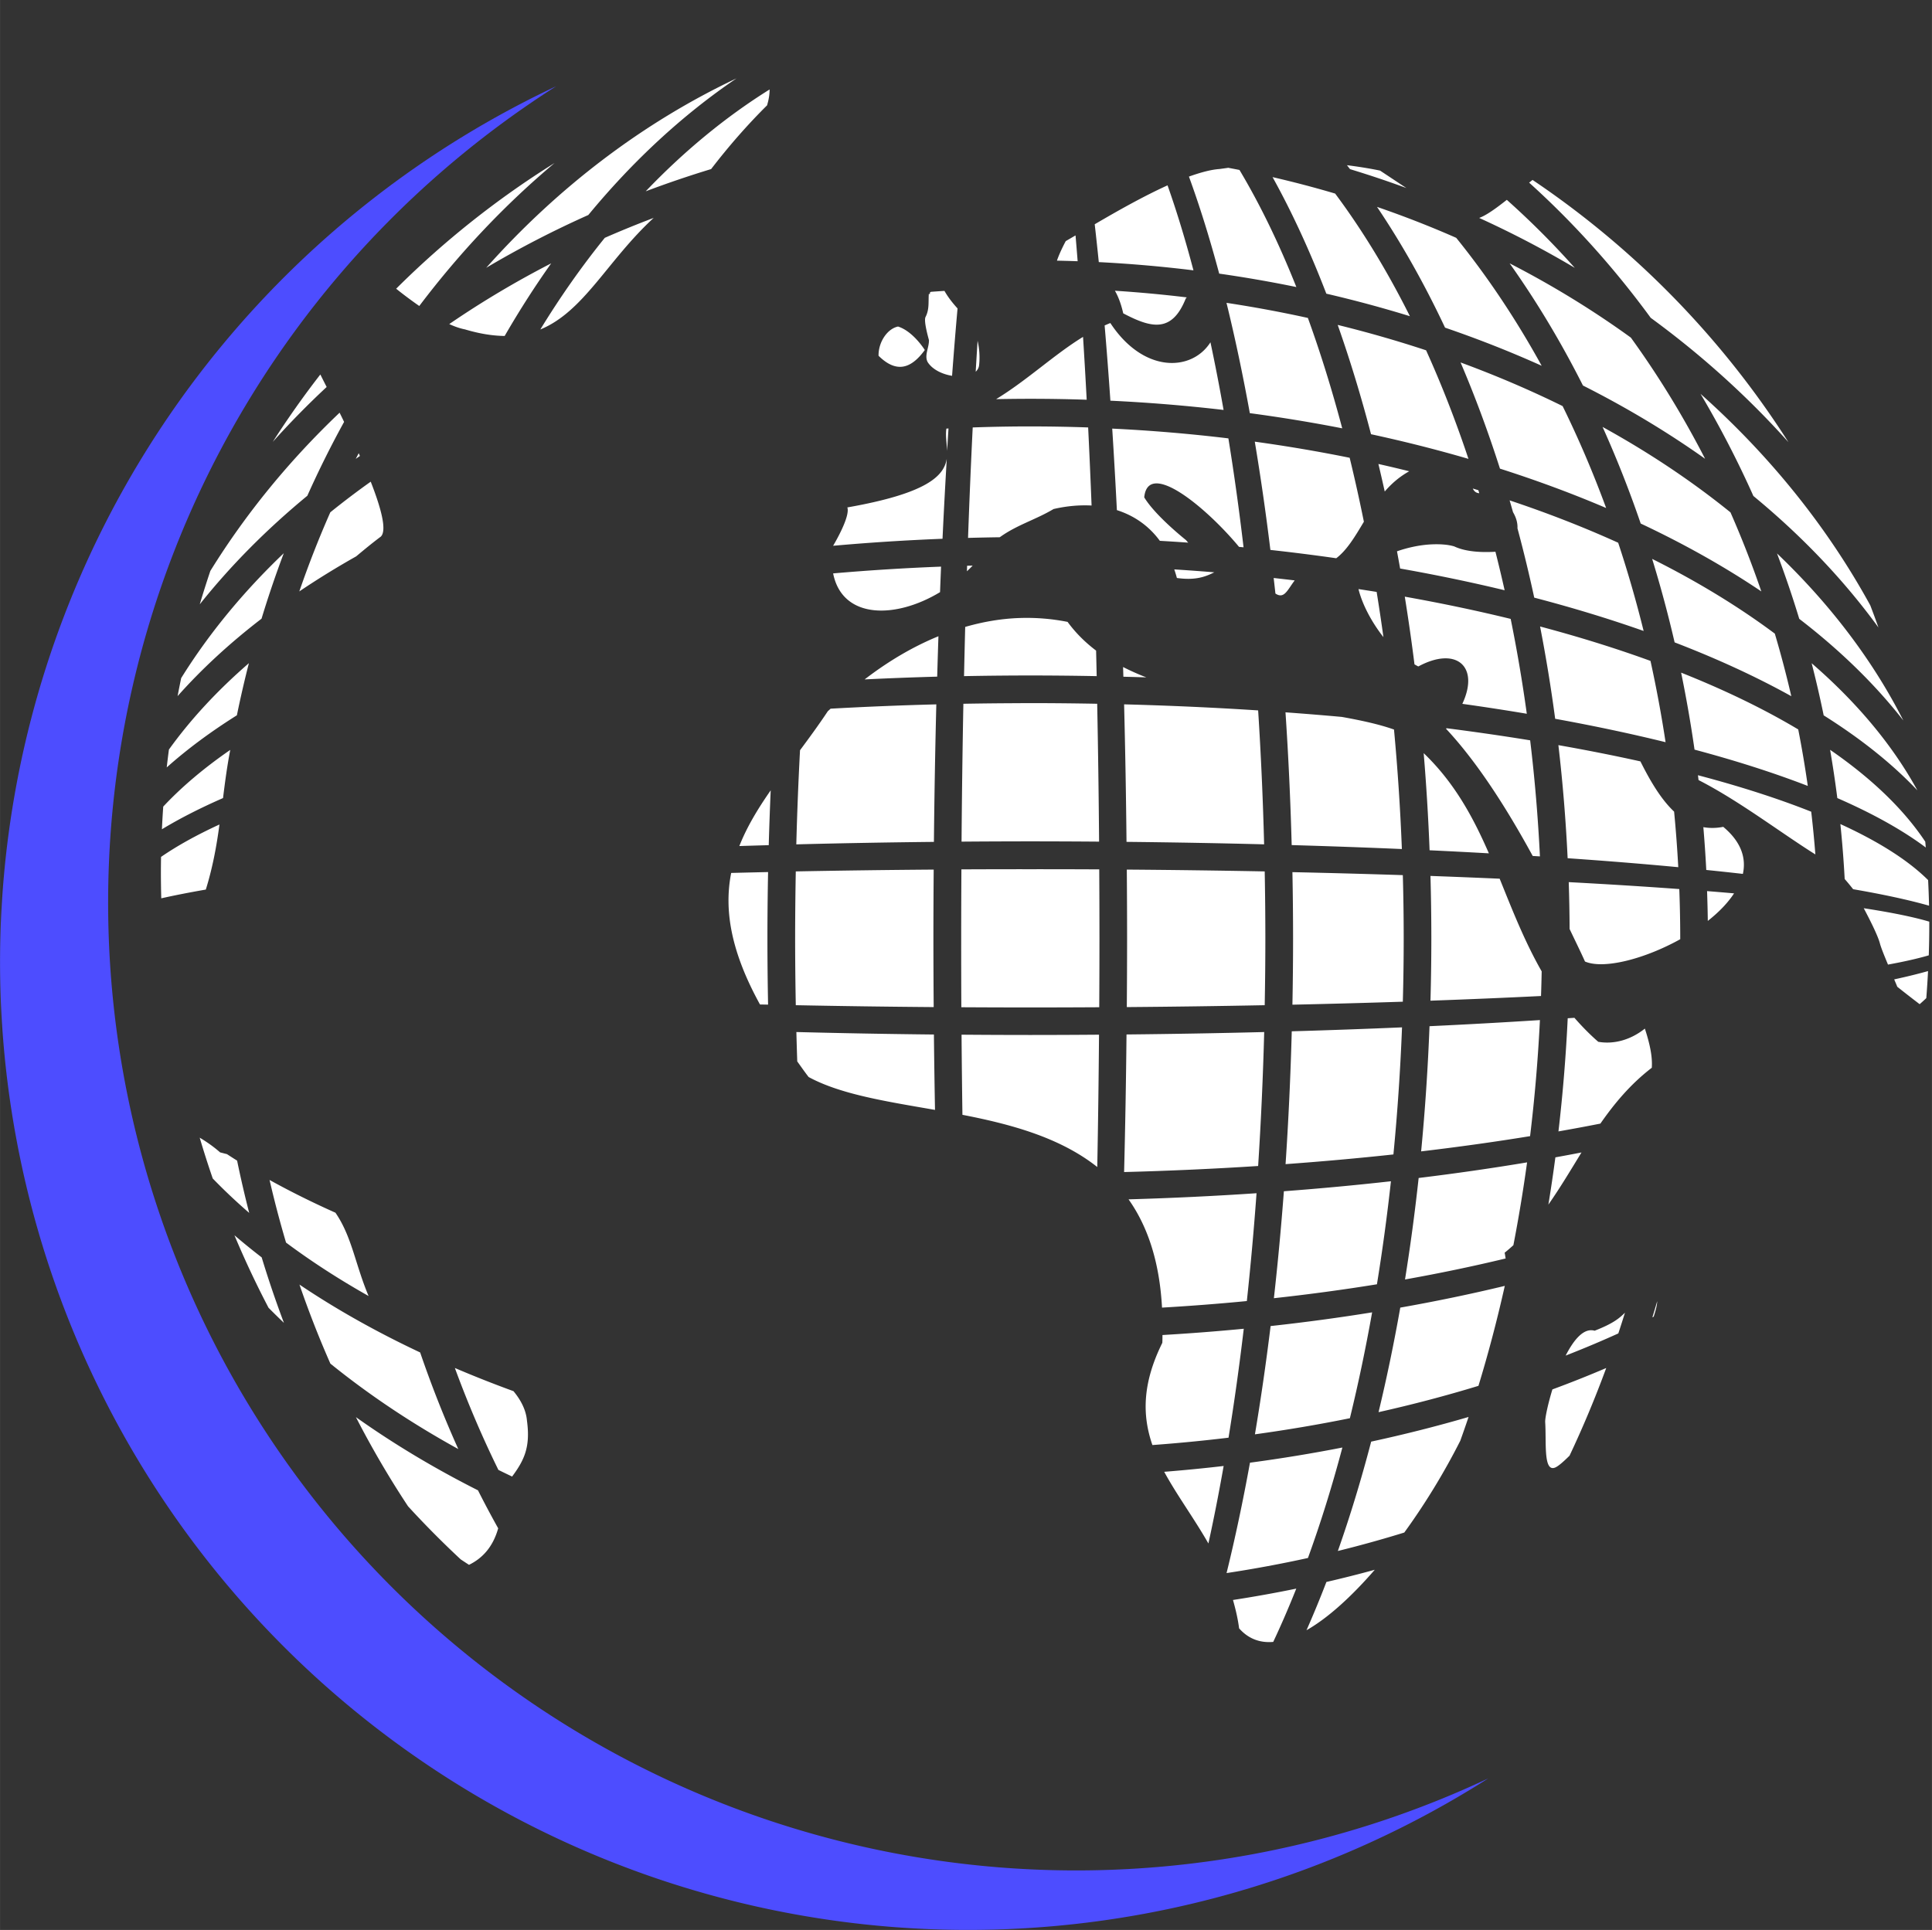 <?xml version="1.0" encoding="UTF-8" standalone="no"?>
<svg
   id="svg1803"
   version="1.1"
   viewBox="0 0 26.492 26.471"
   height="100.046"
   width="100.128"
   xmlns="http://www.w3.org/2000/svg"
   xmlns:svg="http://www.w3.org/2000/svg"
   xmlns:rdf="http://www.w3.org/1999/02/22-rdf-syntax-ns#"
   xmlns:cc="http://creativecommons.org/ns#"
   xmlns:dc="http://purl.org/dc/elements/1.1/">
  <rect x="0" y="0" width="26.492" height="26.471" fill="#333333" stroke="none"/>
  <defs
     id="defs1797" />
  <g
     transform="translate(-80.397,-42.751)"
     id="layer1">
    <g
       id="g1">
      <path
         d="m 90.494,43.827 a 10.81,12.706 0 0 0 -3.43,2.597 13.085,11.189 0 0 1 1.4,-0.724 9.293,13.085 0 0 1 2.029,-1.872 z m 0.456,0.151 a 8.913,12.706 0 0 0 -1.699,1.397 13.085,11.189 0 0 1 0.897,-0.305 7.396,13.085 0 0 1 0.767,-0.874 c 0.022,-0.073 0.035,-0.146 0.035,-0.219 z m -2.949,1.009 a 12.327,12.327 0 0 0 -2.172,1.724 c 0.104,0.084 0.211,0.163 0.317,0.237 A 11.189,13.085 0 0 1 88.001,44.987 Z m 10.866,0.03 a 7.396,13.085 0 0 1 0.042,0.054 13.085,11.189 0 0 1 0.773,0.259 c -0.11,-0.072 -0.222,-0.147 -0.361,-0.239 -0.154,-0.032 -0.304,-0.055 -0.454,-0.074 z m -1.631,0.036 c -0.038,0.006 -0.075,0.01 -0.114,0.016 -0.122,0.008 -0.268,0.049 -0.422,0.104 a 3.603,13.085 0 0 1 0.415,1.331 13.085,9.293 0 0 1 1.058,0.184 5.12,12.706 0 0 0 -0.78,-1.606 12.706,10.81 0 0 0 -0.157,-0.03 z m 0.61,0.126 a 5.5,13.085 0 0 1 0.738,1.6 13.085,9.293 0 0 1 1.146,0.309 7.017,12.706 0 0 0 -1.025,-1.682 12.706,10.81 0 0 0 -0.86,-0.226 z m 3.566,0.04 c -0.021,0.016 -0.027,0.022 -0.047,0.037 a 11.189,13.085 0 0 1 1.667,1.854 13.085,11.189 0 0 1 1.889,1.706 12.327,12.327 0 0 0 -3.509,-3.597 z m -5.005,0.074 c -0.337,0.153 -0.69,0.353 -0.999,0.534 a 1.328,13.085 0 0 1 0.056,0.519 13.085,9.293 0 0 1 1.298,0.113 3.224,12.706 0 0 0 -0.355,-1.165 z m 4.652,0.199 c -0.141,0.111 -0.278,0.212 -0.379,0.248 a 13.085,11.189 0 0 1 1.311,0.685 10.81,12.706 0 0 0 -0.932,-0.933 z m -1.779,0.098 a 7.396,13.085 0 0 1 0.932,1.655 13.085,9.293 0 0 1 1.325,0.523 8.913,12.706 0 0 0 -1.172,-1.755 12.706,10.81 0 0 0 -1.085,-0.424 z m -9.918,0.149 a 12.706,10.81 0 0 0 -0.672,0.274 8.913,12.706 0 0 0 -0.884,1.257 c 0.599,-0.246 0.922,-0.95 1.556,-1.532 z m 5.783,0.241 c -0.042,0.024 -0.096,0.056 -0.134,0.078 0,0 -0.077,0.14 -0.121,0.268 a 13.085,9.293 0 0 1 0.284,0.008 0.948,12.706 0 0 0 -0.029,-0.354 z m -7.19,0.383 a 12.706,10.81 0 0 0 -1.398,0.833 c 0.076,0.035 0.149,0.06 0.216,0.073 0.204,0.061 0.383,0.088 0.544,0.09 a 9.293,13.085 0 0 1 0.638,-0.996 z m 13.143,7.58e-4 a 9.293,13.085 0 0 1 1.005,1.675 13.085,9.293 0 0 1 1.675,1.005 10.81,12.706 0 0 0 -1.018,-1.662 12.706,10.81 0 0 0 -1.661,-1.018 z m -5.413,0.375 c 0.048,0.083 0.086,0.186 0.114,0.31 0.384,0.202 0.667,0.273 0.857,-0.202 0.005,-0.006 0.01,-0.011 0.014,-0.017 a 12.706,8.913 0 0 0 -0.985,-0.091 z m -2.336,0.002 a 12.706,8.913 0 0 0 -0.189,0.013 c -0.003,0.004 -0.009,0.008 -0.012,0.011 -0.004,0.005 0.004,0.014 0,0.019 -0.004,0.005 -0.011,-0.005 -0.015,0 -0.008,0.109 0.01,0.21 -0.046,0.317 -0.024,0.058 0.035,0.266 0.048,0.316 0.002,0.102 -0.066,0.21 -0.018,0.3 0.065,0.103 0.2,0.167 0.335,0.189 a 1.328,13.085 0 0 1 0.075,-0.924 c -0.065,-0.072 -0.127,-0.149 -0.179,-0.24 z m 3.866,0.164 a 3.603,13.085 0 0 1 0.32,1.513 13.085,7.396 0 0 1 1.267,0.208 5.12,12.706 0 0 0 -0.471,-1.514 12.706,8.913 0 0 0 -1.116,-0.207 z m -1.592,0.277 c -0.027,0.01 -0.053,0.022 -0.079,0.033 a 1.328,13.085 0 0 1 0.079,1.032 13.085,7.396 0 0 1 1.552,0.127 3.224,12.706 0 0 0 -0.18,-0.928 c -0.257,0.404 -0.918,0.427 -1.372,-0.263 z m 3.117,0.026 a 5.5,13.085 0 0 1 0.457,1.499 13.085,7.396 0 0 1 1.336,0.338 7.017,12.706 0 0 0 -0.581,-1.489 12.706,8.913 0 0 0 -1.211,-0.348 z m -6.029,0.022 c -0.153,0.032 -0.271,0.222 -0.267,0.401 0.248,0.245 0.449,0.175 0.634,-0.079 0,0 -0.158,-0.256 -0.367,-0.322 z m 2.537,0.142 c -0.394,0.241 -0.764,0.593 -1.192,0.854 a 13.085,7.396 0 0 1 0.469,-0.005 13.085,7.396 0 0 1 0.773,0.013 0.948,12.706 0 0 0 -0.05,-0.862 z m -1.446,0.05 a 0.948,12.706 0 0 0 -0.026,0.428 c 0.026,-0.025 0.044,-0.055 0.047,-0.094 0.011,-0.101 0.005,-0.221 -0.022,-0.334 z m 6.623,0.301 a 7.396,13.085 0 0 1 0.54,1.456 13.085,7.396 0 0 1 1.456,0.54 8.913,12.706 0 0 0 -0.597,-1.398 12.706,8.913 0 0 0 -1.398,-0.598 z m -15.636,0.165 a 12.327,12.327 0 0 0 -0.652,0.924 13.085,11.189 0 0 1 0.739,-0.753 c -0.026,-0.05 -0.063,-0.124 -0.083,-0.164 -0.002,-0.003 -0.002,-0.004 -0.004,-0.007 z m 18.926,0.265 a 11.189,13.085 0 0 1 0.725,1.401 13.085,9.293 0 0 1 1.715,1.804 12.327,12.327 0 0 0 -0.112,-0.304 12.706,10.81 0 0 0 -2.328,-2.901 z m -18.661,0.258 a 12.706,10.81 0 0 0 -1.773,2.171 12.896,12.896 0 0 0 -0.145,0.458 13.085,9.293 0 0 1 1.475,-1.489 11.189,13.085 0 0 1 0.504,-1.013 c -0.021,-0.044 -0.041,-0.085 -0.062,-0.127 z m 9.371,0.189 a 12.706,7.017 0 0 0 -0.69,0.014 0.948,12.706 0 0 0 -0.064,1.515 13.085,5.5 0 0 1 0.435,-0.009 c 0.237,-0.171 0.49,-0.239 0.738,-0.387 0.177,-0.041 0.353,-0.057 0.521,-0.048 a 0.948,12.706 0 0 0 -0.047,-1.071 12.706,7.017 0 0 0 -0.792,-0.014 12.706,7.017 0 0 0 -0.1,0 z m 7.947,0.007 a 9.293,13.085 0 0 1 0.523,1.325 13.085,7.396 0 0 1 1.654,0.931 10.81,12.706 0 0 0 -0.423,-1.084 12.706,8.913 0 0 0 -1.754,-1.172 z m -8.969,0.021 a 12.706,7.017 0 0 0 -0.029,0.002 c -0.015,0.097 0.006,0.201 0.01,0.306 a 1.328,13.085 0 0 1 0.019,-0.308 z m 2.245,0 a 1.328,13.085 0 0 1 0.064,1.12 c 0.232,0.074 0.435,0.211 0.589,0.421 a 13.085,5.5 0 0 1 0.389,0.025 c -0.01,-0.011 -0.02,-0.022 -0.028,-0.033 -0.193,-0.156 -0.46,-0.398 -0.575,-0.588 0.051,-0.525 0.852,0.139 1.3,0.679 a 13.085,5.5 0 0 1 0.062,0.006 3.224,12.706 0 0 0 -0.208,-1.494 12.706,7.017 0 0 0 -1.592,-0.134 z m 1.955,0.181 a 3.603,13.085 0 0 1 0.214,1.485 13.085,5.5 0 0 1 0.903,0.114 c 0.147,-0.111 0.259,-0.3 0.379,-0.501 a 5.12,12.706 0 0 0 -0.195,-0.877 12.706,7.017 0 0 0 -1.301,-0.221 z m -12.287,0.158 a 10.81,12.706 0 0 0 -0.041,0.078 13.085,9.293 0 0 1 0.057,-0.04 c -0.005,-0.012 -0.011,-0.025 -0.016,-0.037 z m 8.062,0.083 c -0.041,0.235 -0.282,0.471 -1.362,0.661 0.042,0.126 -0.175,0.492 -0.195,0.526 a 13.085,5.5 0 0 1 1.5,-0.096 1.328,13.085 0 0 1 0.058,-1.091 z m 5.92,0.065 a 5.5,13.085 0 0 1 0.087,0.378 c 0.093,-0.109 0.203,-0.204 0.336,-0.278 a 12.706,7.017 0 0 0 -0.423,-0.1 z m -13.818,0.243 a 12.706,8.913 0 0 0 -0.554,0.42 10.81,12.706 0 0 0 -0.425,1.085 13.085,7.396 0 0 1 0.78,-0.481 c 0.108,-0.09 0.215,-0.179 0.338,-0.271 0.086,-0.085 0.003,-0.391 -0.139,-0.754 z m 15.113,0.095 c 0.017,0.037 0.046,0.061 0.088,0.063 a 7.017,12.706 0 0 0 -0.012,-0.041 12.706,7.017 0 0 0 -0.076,-0.023 z m 0.504,0.16 a 7.396,13.085 0 0 1 0.047,0.163 c 0.04,0.068 0.065,0.143 0.061,0.221 a 7.396,13.085 0 0 1 0,4.02e-4 7.396,13.085 0 0 1 0.23,0.951 13.085,5.5 0 0 1 1.5,0.457 8.913,12.706 0 0 0 -0.349,-1.21 12.706,7.017 0 0 0 -1.488,-0.581 z m -1.093,0.606 c -0.144,0.009 -0.302,0.042 -0.451,0.094 a 5.5,13.085 0 0 1 0.043,0.236 13.085,5.5 0 0 1 1.433,0.298 7.017,12.706 0 0 0 -0.126,-0.528 c -0.151,0.009 -0.391,0.009 -0.564,-0.073 -0.084,-0.026 -0.202,-0.035 -0.335,-0.027 z m -15.716,0.12 a 12.706,8.913 0 0 0 -1.407,1.713 12.896,12.896 0 0 0 -0.049,0.247 13.085,7.396 0 0 1 1.151,-1.062 11.189,13.085 0 0 1 0.305,-0.898 z m 20.476,0.003 a 11.189,13.085 0 0 1 0.305,0.897 13.085,7.396 0 0 1 1.427,1.394 12.706,8.913 0 0 0 -1.732,-2.291 z m -1.712,0.075 a 9.293,13.085 0 0 1 0.308,1.145 13.085,5.5 0 0 1 1.6,0.738 10.81,12.706 0 0 0 -0.226,-0.858 12.706,7.017 0 0 0 -1.682,-1.025 z m -9.319,0.092 a 12.706,5.12 0 0 0 -0.075,0.002 0.948,12.706 0 0 0 -0.002,0.076 c 0.026,-0.026 0.053,-0.051 0.078,-0.078 z m -0.431,0.014 a 12.706,5.12 0 0 0 -1.481,0.093 c 0.125,0.629 0.853,0.628 1.466,0.257 a 1.328,13.085 0 0 1 0.014,-0.35 z m 3.197,0.038 c 0.013,0.038 0.025,0.077 0.036,0.118 0.26,0.036 0.394,-0.019 0.513,-0.078 a 12.706,5.12 0 0 0 -0.549,-0.04 z m 1.363,0.118 a 3.603,13.085 0 0 1 0.024,0.213 c 0.12,0.08 0.163,-0.046 0.264,-0.18 a 12.706,5.12 0 0 0 -0.288,-0.033 z m 1.163,0.152 c 0.051,0.208 0.179,0.452 0.342,0.659 a 5.12,12.706 0 0 0 -0.093,-0.62 12.706,5.12 0 0 0 -0.249,-0.039 z m 0.635,0.105 a 5.5,13.085 0 0 1 0.133,0.928 c 0.018,0.009 0.035,0.021 0.053,0.028 0.523,-0.282 0.842,0.003 0.603,0.513 a 13.085,3.603 0 0 1 0.884,0.136 7.017,12.706 0 0 0 -0.221,-1.301 12.706,5.12 0 0 0 -1.452,-0.305 z m -5.288,0.292 c -0.25,0.009 -0.497,0.052 -0.74,0.122 a 0.948,12.706 0 0 0 -0.016,0.675 13.085,3.603 0 0 1 0.909,-0.009 13.085,3.603 0 0 1 0.91,0.009 0.948,12.706 0 0 0 -0.008,-0.35 c -0.148,-0.112 -0.28,-0.242 -0.391,-0.394 -0.222,-0.044 -0.444,-0.061 -0.664,-0.053 z m 7.143,0.116 a 7.396,13.085 0 0 1 0.207,1.266 13.085,3.603 0 0 1 1.514,0.321 8.913,12.706 0 0 0 -0.207,-1.115 12.706,5.12 0 0 0 -1.514,-0.472 z m -8.25,0.134 c -0.353,0.144 -0.692,0.346 -1.012,0.592 a 13.085,3.603 0 0 1 0.995,-0.038 1.328,13.085 0 0 1 0.017,-0.554 z m -9.454,0.368 a 12.706,7.017 0 0 0 -1.098,1.186 12.896,12.896 0 0 0 -0.03,0.245 13.085,5.5 0 0 1 0.962,-0.715 11.189,13.085 0 0 1 0.165,-0.716 z m 21.428,0.002 a 11.189,13.085 0 0 1 0.165,0.715 13.085,5.5 0 0 1 1.285,1.029 12.706,7.017 0 0 0 -1.45,-1.744 z m -9.442,0.053 a 1.328,13.085 0 0 1 0.004,0.132 13.085,3.603 0 0 1 0.315,0.009 c -0.11,-0.042 -0.217,-0.09 -0.319,-0.142 z m 7.652,0.075 a 9.293,13.085 0 0 1 0.184,1.057 13.085,3.603 0 0 1 1.553,0.498 10.81,12.706 0 0 0 -0.131,-0.775 12.706,5.12 0 0 0 -1.606,-0.779 z m -9.056,0.42 a 12.706,3.224 0 0 0 -0.786,0.008 0.948,12.706 0 0 0 -0.025,1.891 13.085,1.328 0 0 1 0.942,-0.004 13.085,1.328 0 0 1 0.944,0.004 0.948,12.706 0 0 0 -0.026,-1.891 12.706,3.224 0 0 0 -0.918,-0.009 12.706,3.224 0 0 0 -0.039,0 12.706,3.224 0 0 0 -0.092,0 z m 1.418,0.016 a 1.328,13.085 0 0 1 0.033,1.886 13.085,1.328 0 0 1 1.887,0.034 3.224,12.706 0 0 0 -0.082,-1.837 12.706,3.224 0 0 0 -1.838,-0.083 z m -2.582,4.02e-4 a 12.706,3.224 0 0 0 -1.443,0.059 c -0.012,0.012 -0.025,0.023 -0.038,0.035 -0.125,0.188 -0.254,0.364 -0.381,0.535 a 3.224,12.706 0 0 0 -0.051,1.291 13.085,1.328 0 0 1 1.887,-0.034 1.328,13.085 0 0 1 0.033,-1.886 12.706,3.224 0 0 0 -0.007,0 z m 4.795,0.108 a 3.603,13.085 0 0 1 0.085,1.822 13.085,1.328 0 0 1 1.511,0.054 5.12,12.706 0 0 0 -0.108,-1.639 c -0.209,-0.074 -0.455,-0.126 -0.715,-0.173 a 12.706,3.224 0 0 0 -0.774,-0.063 z m 2.208,0.219 c -0.002,0.002 -0.004,0.005 -0.006,0.008 0.427,0.457 0.83,1.087 1.188,1.744 a 13.085,1.328 0 0 1 0.099,0.006 7.017,12.706 0 0 0 -0.134,-1.592 12.706,3.224 0 0 0 -1.147,-0.166 z m 1.534,0.231 a 7.396,13.085 0 0 1 0.127,1.552 13.085,1.328 0 0 1 1.517,0.123 8.913,12.706 0 0 0 -0.057,-0.762 c -0.183,-0.173 -0.33,-0.425 -0.462,-0.689 a 12.706,3.224 0 0 0 -1.125,-0.223 z m 3.726,0.065 a 11.189,13.085 0 0 1 0.099,0.662 13.085,3.603 0 0 1 1.213,0.678 12.327,12.327 0 0 0 -0.007,-0.08 12.706,5.12 0 0 0 -1.305,-1.26 z m -21.939,0.002 a 12.706,5.12 0 0 0 -0.918,0.777 12.896,12.896 0 0 0 -0.018,0.311 13.085,3.603 0 0 1 0.838,-0.428 c 0.027,-0.219 0.056,-0.438 0.099,-0.661 z m 16.366,0.044 a 5.5,13.085 0 0 1 0.081,1.332 13.085,1.328 0 0 1 0.813,0.042 c -0.216,-0.496 -0.473,-0.971 -0.894,-1.374 z m 3.761,0.303 a 9.293,13.085 0 0 1 0.008,0.066 c 0.559,0.286 1.122,0.719 1.602,1.02 a 10.81,12.706 0 0 0 -0.057,-0.586 12.706,3.224 0 0 0 -1.552,-0.5 z m -12.715,0.207 c -0.175,0.251 -0.326,0.5 -0.43,0.764 a 13.085,1.328 0 0 1 0.403,-0.012 3.603,13.085 0 0 1 0.027,-0.752 z m 14.668,0.464 a 11.189,13.085 0 0 1 0.059,0.752 c 0.062,0.071 0.103,0.124 0.116,0.14 a 13.085,1.328 0 0 1 1.041,0.226 12.327,12.327 0 0 0 -0.013,-0.351 12.706,3.224 0 0 0 -1.202,-0.768 z m -22.226,0.004 a 12.706,3.224 0 0 0 -0.802,0.445 12.896,12.896 0 0 0 -0.002,0.205 12.896,12.896 0 0 0 0.005,0.363 13.085,1.328 0 0 1 0.611,-0.12 c 0.094,-0.303 0.148,-0.599 0.187,-0.892 z m 20.619,0.033 c -0.098,0.019 -0.188,0.019 -0.272,0.004 a 9.293,13.085 0 0 1 0.04,0.587 13.085,1.328 0 0 1 0.502,0.054 c 0.047,-0.216 -0.021,-0.438 -0.269,-0.645 z m -9.809,0.581 a 12.706,0.948 0 0 0 -0.637,0.002 0.948,12.706 0 0 0 -0.003,0.945 0.948,12.706 0 0 0 0.002,0.946 12.706,0.948 0 0 0 0.945,0.003 12.706,0.948 0 0 0 0.946,-0.003 0.948,12.706 0 0 0 0.003,-0.946 0.948,12.706 0 0 0 -0.003,-0.945 12.706,0.948 0 0 0 -0.946,-0.002 12.706,0.948 0 0 0 -0.302,0 12.706,0.948 0 0 0 -0.005,0 z m -1.017,0.005 a 12.706,0.948 0 0 0 -1.891,0.025 3.224,12.706 0 0 0 -0.009,0.917 3.224,12.706 0 0 0 0.009,0.918 12.706,0.948 0 0 0 1.891,0.026 1.328,13.085 0 0 1 -0.004,-0.944 1.328,13.085 0 0 1 0.004,-0.942 z m 2.648,0 a 1.328,13.085 0 0 1 0.004,0.942 1.328,13.085 0 0 1 -0.004,0.944 12.706,0.948 0 0 0 1.891,-0.026 3.224,12.706 0 0 0 0.009,-0.918 3.224,12.706 0 0 0 -0.009,-0.917 12.706,0.948 0 0 0 -1.891,-0.025 z m -4.925,0.034 a 12.706,0.948 0 0 0 -0.5,0.012 c -0.098,0.497 -0.011,1.067 0.395,1.804 a 12.706,0.948 0 0 0 0.111,0.002 3.603,13.085 0 0 1 -0.009,-0.91 3.603,13.085 0 0 1 0.009,-0.908 12.706,0.948 0 0 0 -0.006,0 z m 7.196,0 a 3.603,13.085 0 0 1 0.009,0.909 3.603,13.085 0 0 1 -0.009,0.91 12.706,0.948 0 0 0 1.514,-0.041 5.12,12.706 0 0 0 0.012,-0.869 5.12,12.706 0 0 0 -0.012,-0.867 12.706,0.948 0 0 0 -1.514,-0.041 z m 1.893,0.054 a 5.5,13.085 0 0 1 0.012,0.854 5.5,13.085 0 0 1 -0.012,0.856 12.706,0.948 0 0 0 1.516,-0.064 7.017,12.706 0 0 0 0.009,-0.338 c -0.234,-0.41 -0.403,-0.843 -0.576,-1.271 a 12.706,0.948 0 0 0 -0.949,-0.038 z m 1.896,0.084 a 7.396,13.085 0 0 1 0.012,0.643 c 0.071,0.15 0.147,0.303 0.211,0.446 0.257,0.11 0.818,-0.035 1.306,-0.306 a 8.913,12.706 0 0 0 0,-0.012 8.913,12.706 0 0 0 -0.013,-0.676 12.706,0.948 0 0 0 -1.517,-0.095 z m 1.897,0.124 a 9.293,13.085 0 0 1 0.01,0.408 c 0.147,-0.116 0.273,-0.244 0.36,-0.378 a 12.706,0.948 0 0 0 -0.37,-0.031 z m 2.148,0.233 c 0.092,0.174 0.196,0.381 0.223,0.487 0.017,0.062 0.061,0.169 0.11,0.287 a 12.706,0.948 0 0 0 0.559,-0.127 12.327,12.327 0 0 0 0.007,-0.404 12.327,12.327 0 0 0 0,-0.058 12.706,0.948 0 0 0 -0.898,-0.184 z m 0.882,0.863 a 13.085,1.328 0 0 1 -0.464,0.114 c 0.014,0.034 0.03,0.069 0.042,0.101 0.127,0.101 0.217,0.17 0.307,0.239 a 12.706,3.224 0 0 0 0.091,-0.083 12.327,12.327 0 0 0 0.024,-0.371 z m -4.848,0.641 a 13.085,1.328 0 0 1 -0.093,0.006 7.396,13.085 0 0 1 -0.127,1.552 12.706,3.224 0 0 0 0.575,-0.107 c 0.191,-0.274 0.409,-0.538 0.705,-0.766 0.011,-0.157 -0.029,-0.334 -0.095,-0.537 -0.197,0.157 -0.426,0.218 -0.639,0.181 -0.121,-0.105 -0.227,-0.215 -0.326,-0.328 z m -0.474,0.031 a 13.085,1.328 0 0 1 -1.514,0.084 5.5,13.085 0 0 1 -0.115,1.717 12.706,3.224 0 0 0 1.494,-0.209 7.017,12.706 0 0 0 0.135,-1.592 z m -1.892,0.1 a 13.085,1.328 0 0 1 -1.511,0.054 3.603,13.085 0 0 1 -0.085,1.822 12.706,3.224 0 0 0 1.479,-0.133 5.12,12.706 0 0 0 0.118,-1.744 z m -8.304,0.064 a 3.224,12.706 0 0 0 0.012,0.403 c 0.052,0.072 0.098,0.139 0.156,0.214 0.439,0.239 1.072,0.336 1.733,0.451 a 1.328,13.085 0 0 1 -0.015,-1.034 13.085,1.328 0 0 1 -1.886,-0.034 z m 6.407,4.02e-4 a 13.085,1.328 0 0 1 -1.88,0.033 1.328,13.085 0 0 1 -0.033,1.887 12.706,3.224 0 0 0 1.838,-0.083 3.224,12.706 0 0 0 0.083,-1.838 13.085,1.328 0 0 1 -0.007,0 z m -4.142,0.037 a 0.948,12.706 0 0 0 0.012,1.098 c 0.67,0.13 1.339,0.312 1.849,0.716 a 0.948,12.706 0 0 0 0.024,-1.815 13.085,1.328 0 0 1 -0.944,0.004 13.085,1.328 0 0 1 -0.942,-0.004 z M 83.135,58.355 a 12.896,12.896 0 0 0 0.179,0.56 12.706,7.017 0 0 0 0.5,0.472 11.189,13.085 0 0 1 -0.166,-0.717 13.085,5.5 0 0 1 -0.139,-0.089 c -0.033,-0.008 -0.06,-0.016 -0.094,-0.024 -0.092,-0.081 -0.185,-0.145 -0.28,-0.202 z m 18.948,0.203 a 13.085,3.603 0 0 1 -0.358,0.067 7.396,13.085 0 0 1 -0.096,0.648 c 0.161,-0.23 0.305,-0.472 0.454,-0.715 z m -0.747,0.136 a 13.085,3.603 0 0 1 -1.486,0.214 5.5,13.085 0 0 1 -0.187,1.392 12.706,5.12 0 0 0 1.38,-0.288 c -0.005,-0.026 -0.008,-0.054 -0.014,-0.079 0.042,-0.033 0.081,-0.068 0.12,-0.103 a 7.017,12.706 0 0 0 0.188,-1.137 z M 84.093,58.935 a 10.81,12.706 0 0 0 0.226,0.859 12.706,7.017 0 0 0 1.132,0.733 c -0.182,-0.43 -0.228,-0.813 -0.454,-1.142 a 13.085,5.5 0 0 1 0,-4.02e-4 13.085,5.5 0 0 1 -0.903,-0.449 z m 15.376,0.018 a 13.085,3.603 0 0 1 -1.467,0.137 3.603,13.085 0 0 1 -0.137,1.467 12.706,5.12 0 0 0 1.413,-0.191 5.12,12.706 0 0 0 0.192,-1.413 z m -1.842,0.164 a 13.085,3.603 0 0 1 -1.755,0.084 c 0.257,0.363 0.424,0.844 0.459,1.485 a 12.706,5.12 0 0 0 1.163,-0.09 3.224,12.706 0 0 0 0.133,-1.479 z M 83.612,59.695 a 12.896,12.896 0 0 0 0.467,0.993 12.706,8.913 0 0 0 0.211,0.207 11.189,13.085 0 0 1 -0.305,-0.898 13.085,7.396 0 0 1 -0.372,-0.302 z m 0.891,0.675 a 10.81,12.706 0 0 0 0.424,1.084 12.706,8.913 0 0 0 1.754,1.172 9.293,13.085 0 0 1 -0.523,-1.325 13.085,7.396 0 0 1 -1.655,-0.931 z m 16.528,0.018 a 13.085,5.5 0 0 1 -1.433,0.298 5.5,13.085 0 0 1 -0.298,1.434 12.706,7.017 0 0 0 1.37,-0.361 7.017,12.706 0 0 0 0.361,-1.37 z m 2.09,0.211 a 9.293,13.085 0 0 1 -0.066,0.22 12.706,7.017 0 0 0 0.018,-0.009 c 0.028,-0.086 0.047,-0.159 0.048,-0.211 z m -3.909,0.152 a 13.085,5.5 0 0 1 -1.392,0.188 3.603,13.085 0 0 1 -0.215,1.485 12.706,7.017 0 0 0 1.302,-0.221 5.12,12.706 0 0 0 0.305,-1.452 z m 3.467,0.005 c -0.074,0.071 -0.149,0.143 -0.416,0.247 -0.147,-0.043 -0.284,0.12 -0.397,0.341 a 12.706,7.017 0 0 0 0.722,-0.304 8.913,12.706 0 0 0 0.091,-0.284 z m -5.228,0.22 a 13.085,5.5 0 0 1 -1.114,0.086 c 0,0.036 1.22e-4,0.07 -0.002,0.107 -0.281,0.568 -0.273,1.005 -0.136,1.402 a 12.706,7.017 0 0 0 1.044,-0.101 3.224,12.706 0 0 0 0.209,-1.495 z m -10.817,0.538 a 8.913,12.706 0 0 0 0.597,1.398 12.706,8.913 0 0 0 0.188,0.091 c 0.168,-0.226 0.252,-0.406 0.204,-0.763 -0.012,-0.148 -0.082,-0.283 -0.185,-0.408 a 13.085,7.396 0 0 1 -0.804,-0.318 z m 15.789,0 a 13.085,7.396 0 0 1 -0.739,0.294 c -0.062,0.204 -0.1,0.385 -0.099,0.446 0.018,0.274 -0.027,0.686 0.133,0.627 0.044,-0.016 0.118,-0.082 0.201,-0.164 a 8.913,12.706 0 0 0 0.503,-1.202 z m -1.889,0.672 a 13.085,7.396 0 0 1 -1.335,0.338 5.5,13.085 0 0 1 -0.457,1.5 12.706,8.913 0 0 0 0.911,-0.253 c 0.282,-0.388 0.545,-0.818 0.768,-1.259 a 7.017,12.706 0 0 0 0.113,-0.325 z m -15.257,0.002 a 10.81,12.706 0 0 0 0.715,1.223 12.896,12.896 0 0 0 0.722,0.728 12.706,10.81 0 0 0 0.114,0.075 c 0.186,-0.091 0.329,-0.247 0.4,-0.501 a 9.293,13.085 0 0 1 -0.277,-0.521 13.085,9.293 0 0 1 -1.674,-1.004 z m 13.527,0.417 a 13.085,7.396 0 0 1 -1.267,0.208 3.603,13.085 0 0 1 -0.321,1.514 12.706,8.913 0 0 0 1.116,-0.207 5.12,12.706 0 0 0 0.472,-1.514 z m -1.627,0.253 a 13.085,7.396 0 0 1 -0.816,0.08 c 0.173,0.319 0.404,0.63 0.606,0.983 a 3.224,12.706 0 0 0 0.209,-1.063 z m 2.07,1.424 a 13.085,9.293 0 0 1 -0.662,0.167 5.5,13.085 0 0 1 -0.273,0.662 c 0.297,-0.169 0.619,-0.464 0.936,-0.829 z m -1.074,0.258 a 13.085,9.293 0 0 1 -0.869,0.156 c 0.035,0.124 0.066,0.251 0.084,0.389 0.128,0.145 0.288,0.202 0.468,0.186 a 5.12,12.706 0 0 0 0.316,-0.731 z"
         style="fill:#ffffff;fill-opacity:1;stroke:none;stroke-width:0.026"
         id="path3213-0-5-4-5-8-6-4-5-11" />
      <path
         d="M 88.023,43.934 A 13.275,13.275 79.47 0 0 80.621,58.373 13.275,13.275 79.47 0 0 96.098,68.998 13.275,13.275 79.47 0 0 100.805,67.143 13.275,13.275 79.47 0 1 97.58,68.182 13.275,13.275 79.47 0 1 82.103,57.557 13.275,13.275 79.47 0 1 88.023,43.934 Z"
         style="fill:#4d4dff;fill-opacity:1;stroke:none;stroke-width:0.1;stroke-miterlimit:4;stroke-dasharray:none"
         id="path859-7-47-2-0-4" />
    </g>
  </g>
</svg>
